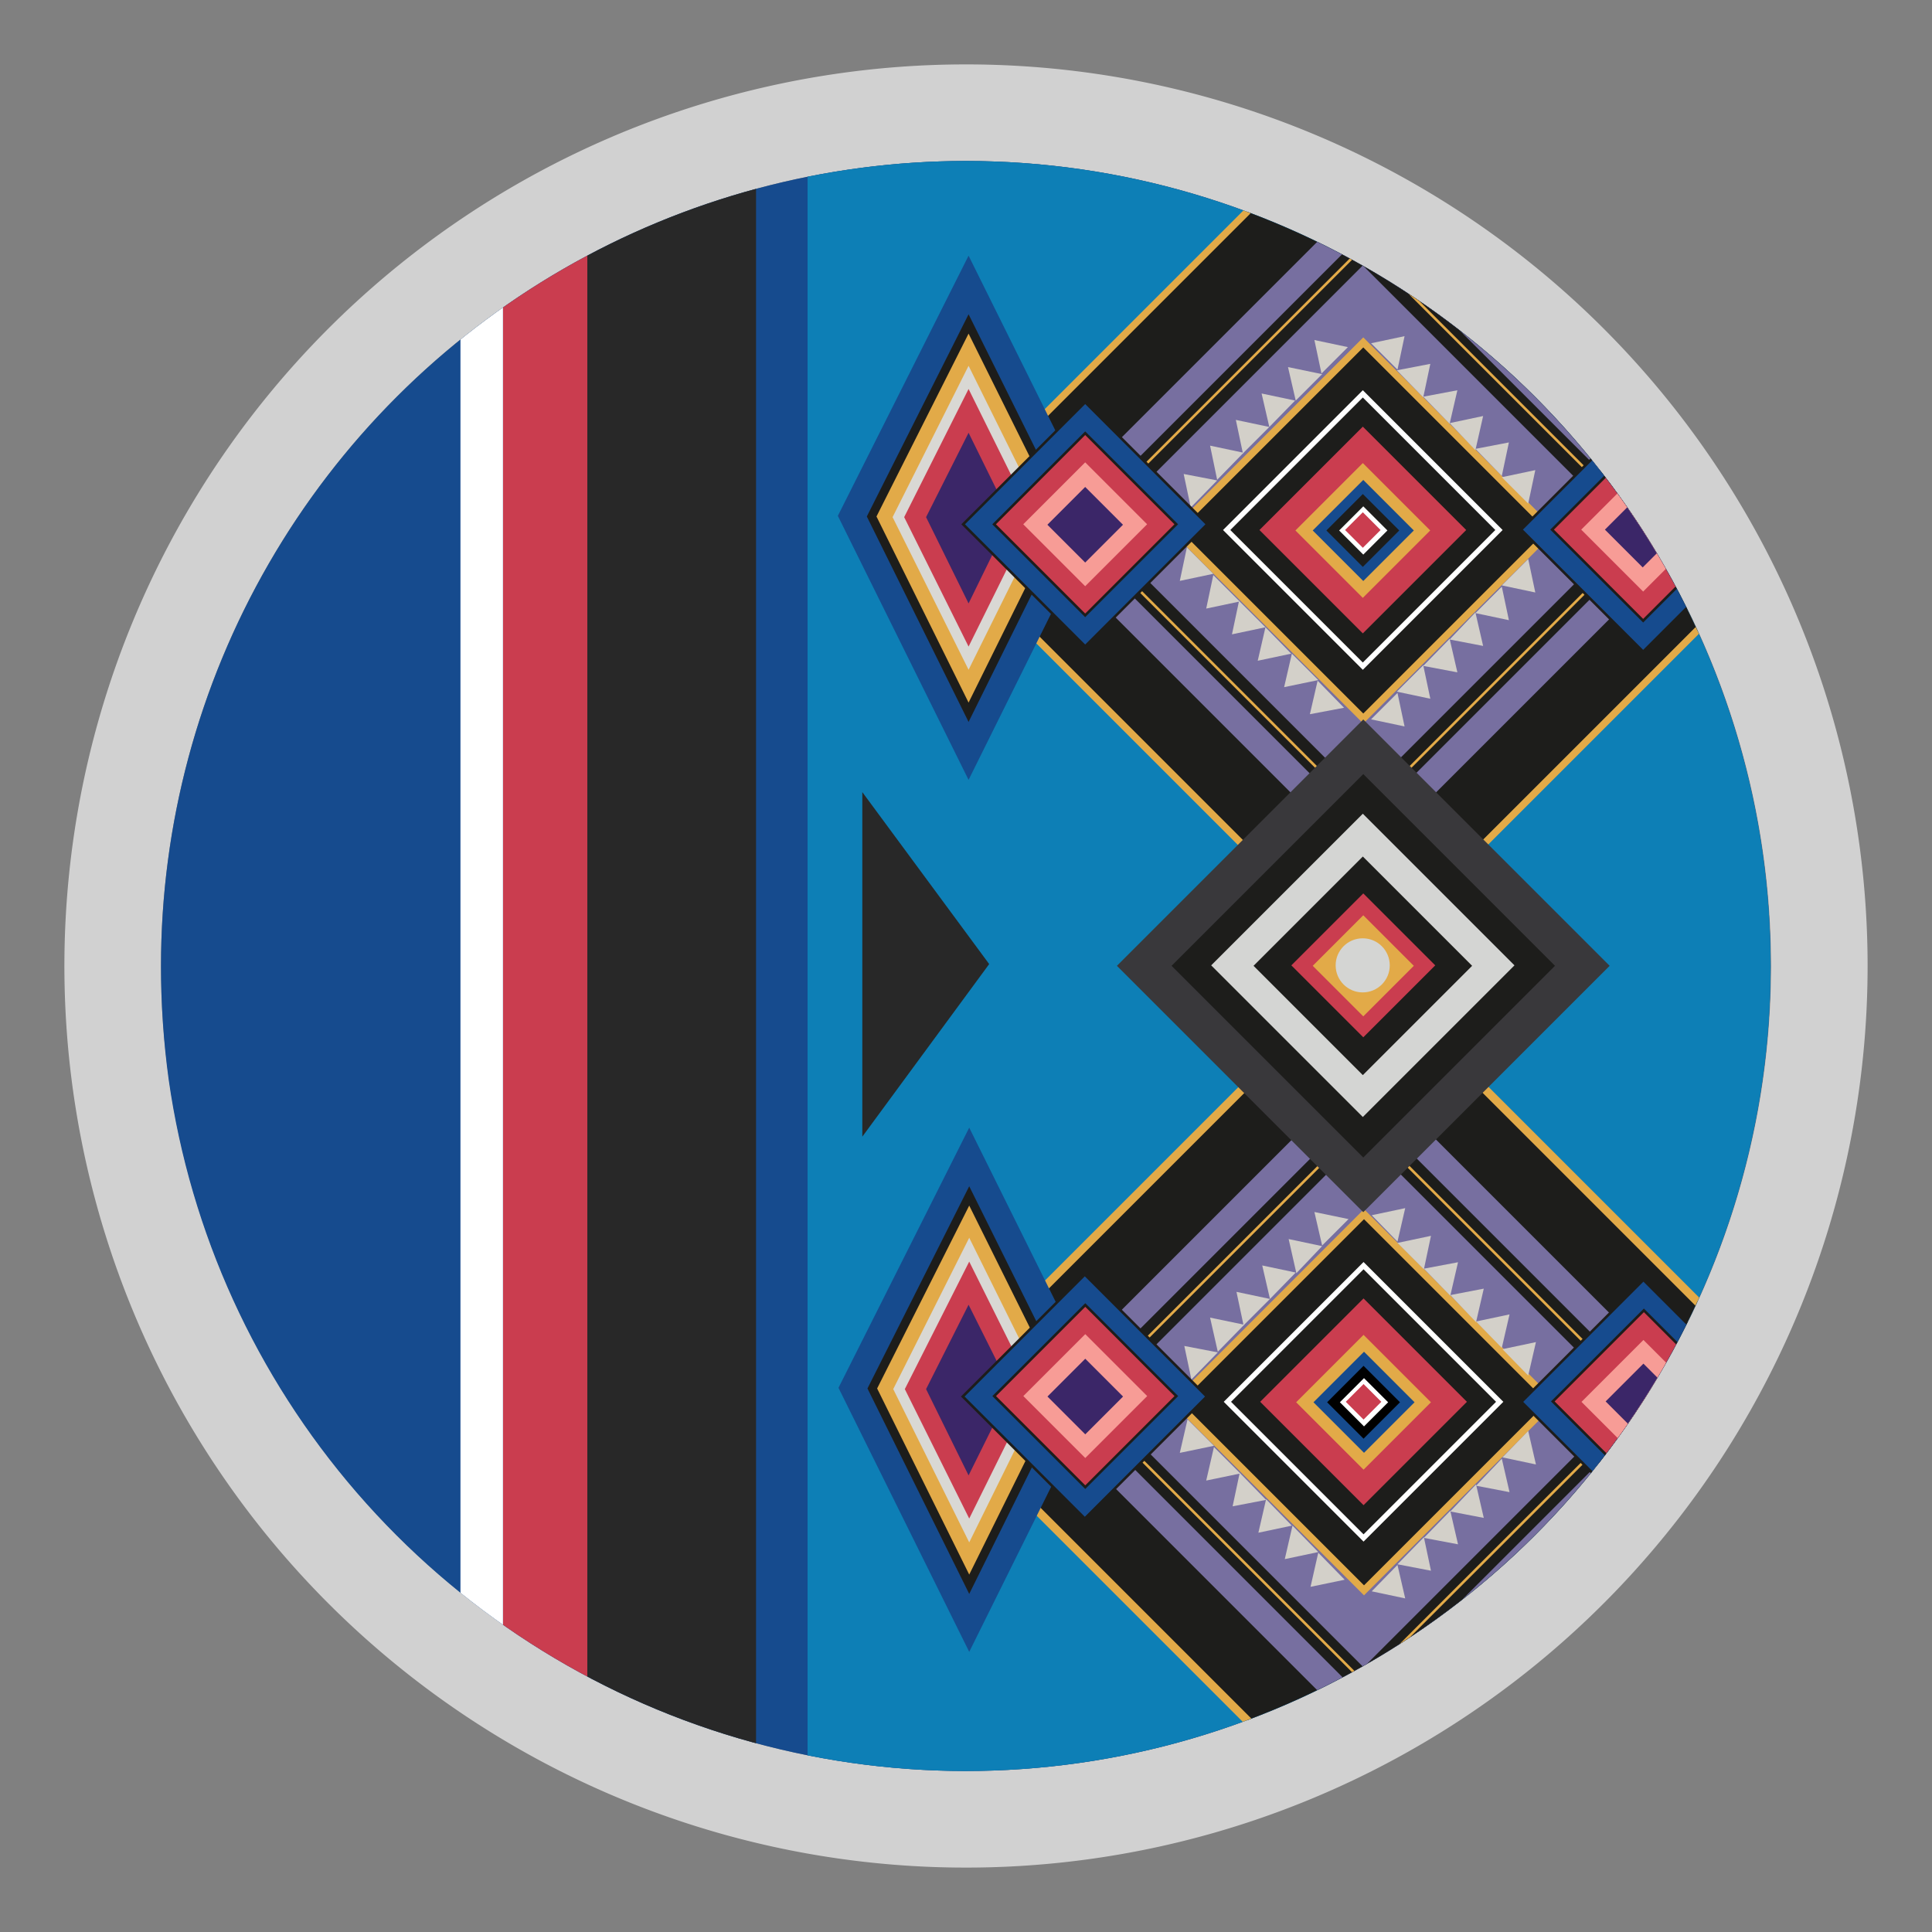 <svg id="Livello_1" data-name="Livello 1" xmlns="http://www.w3.org/2000/svg" xmlns:xlink="http://www.w3.org/1999/xlink" viewBox="0 0 30 30"><rect x="0" y="0" width="30" height="30" fill="#808080" stroke="none"/><defs><style>.cls-1,.cls-18,.cls-25{fill:none;}.cls-2{fill:#d1d1d1;}.cls-3{clip-path:url(#clip-path);}.cls-19,.cls-22,.cls-4{fill:#164b8e;}.cls-20,.cls-23,.cls-5{fill:#ca3d4f;}.cls-6{fill:#282828;}.cls-7{fill:#fff;}.cls-8{fill:#0d7fb6;}.cls-11,.cls-12,.cls-17,.cls-9{fill:#1d1d1b;}.cls-17,.cls-18,.cls-25,.cls-9{stroke:#e2aa48;}.cls-12,.cls-17,.cls-18,.cls-19,.cls-20,.cls-22,.cls-23,.cls-25,.cls-9{stroke-miterlimit:10;}.cls-9{stroke-width:0.11px;}.cls-10{fill:#776fa0;}.cls-12{stroke:#fff;stroke-width:0.08px;}.cls-13{fill:#e2aa48;}.cls-14{fill:#d9d8d4;}.cls-15{fill:#3b2668;}.cls-16{fill:#d3d0c9;}.cls-17{stroke-width:0.13px;}.cls-18{stroke-width:0.04px;}.cls-19,.cls-20,.cls-22,.cls-23{stroke:#1d1d1b;}.cls-19,.cls-20{stroke-width:0.04px;}.cls-21{fill:#f79c96;}.cls-22,.cls-23{stroke-width:0.04px;}.cls-24{fill:#d4d5d3;}.cls-25{stroke-width:0.04px;}.cls-26{fill:#39383b;}</style><clipPath id="clip-path"><path class="cls-1" d="M15,2.5A12.5,12.5,0,1,1,2.62,16.77,12.94,12.94,0,0,1,2.5,15,12.5,12.5,0,0,1,15,2.5Z"/></clipPath></defs><path class="cls-2" d="M15,2.5A12.5,12.5,0,1,1,2.5,15,12.5,12.5,0,0,1,15,2.5M15,1A14,14,0,1,0,29,15,14,14,0,0,0,15,1Z"/><g class="cls-3"><path class="cls-4" d="M15,2.5A12.5,12.5,0,1,1,2.62,16.77,12.94,12.94,0,0,1,2.5,15,12.5,12.5,0,0,1,15,2.5Z"/><rect class="cls-5" x="7.81" y="1.82" width="1.31" height="26.36"/><rect class="cls-6" x="9.12" y="1.82" width="2.62" height="26.36"/><rect class="cls-7" x="7.15" y="1.82" width="0.66" height="26.36"/><rect class="cls-8" x="12.54" y="1.82" width="16.78" height="26.36"/><rect class="cls-9" x="16.39" y="3.46" width="9.54" height="9.54" transform="translate(0.38 17.38) rotate(-45)"/><rect class="cls-10" x="17.49" y="4.56" width="7.35" height="7.35" transform="translate(0.38 17.38) rotate(-45)"/><rect class="cls-11" x="17.91" y="4.97" width="6.51" height="6.51" transform="translate(0.38 17.38) rotate(-45)"/><rect class="cls-10" x="18.25" y="5.32" width="5.82" height="5.82" transform="translate(0.38 17.38) rotate(-45)"/><rect class="cls-9" x="19.1" y="6.17" width="4.13" height="4.13" transform="translate(0.38 17.38) rotate(-45)"/><rect class="cls-12" x="19.67" y="6.73" width="2.99" height="2.99" transform="translate(0.38 17.38) rotate(-45)"/><rect class="cls-5" x="20.03" y="7.09" width="2.27" height="2.27" transform="translate(0.38 17.38) rotate(-45)"/><rect class="cls-13" x="20.42" y="7.49" width="1.48" height="1.48" transform="translate(0.38 17.38) rotate(-45)"/><rect class="cls-4" x="20.61" y="7.68" width="1.11" height="1.11" transform="translate(0.38 17.38) rotate(-45)"/><rect class="cls-11" x="20.76" y="7.83" width="0.8" height="0.8" transform="translate(0.38 17.38) rotate(-45)"/><rect class="cls-7" x="20.9" y="7.97" width="0.53" height="0.53" transform="translate(0.38 17.38) rotate(-45)"/><rect class="cls-5" x="20.97" y="8.03" width="0.39" height="0.39" transform="translate(0.38 17.38) rotate(-45)"/><polygon class="cls-4" points="15.04 3.97 13.01 8.01 15.04 12.11 17.06 8.04 15.04 3.97"/><polygon class="cls-11" points="15.04 4.88 13.46 8.02 15.04 11.21 16.61 8.04 15.04 4.88"/><polygon class="cls-13" points="15.04 5.18 13.61 8.02 15.04 10.91 16.46 8.04 15.04 5.18"/><polygon class="cls-14" points="15.04 5.68 13.86 8.03 15.04 10.4 16.21 8.04 15.04 5.68"/><polygon class="cls-5" points="15.04 6.04 14.04 8.03 15.04 10.04 16.03 8.04 15.04 6.04"/><polygon class="cls-15" points="15.04 6.72 14.38 8.03 15.04 9.37 15.69 8.04 15.04 6.72"/><polygon class="cls-16" points="18.9 7.46 18.49 7.88 18.38 7.36 18.9 7.46"/><polygon class="cls-16" points="19.31 7.03 18.9 7.45 18.79 6.92 19.31 7.03"/><polygon class="cls-16" points="19.71 6.63 19.3 7.04 19.19 6.52 19.71 6.63"/><polygon class="cls-16" points="20.11 6.22 19.71 6.63 19.59 6.11 20.11 6.22"/><polygon class="cls-16" points="20.53 5.81 20.12 6.22 20 5.7 20.53 5.81"/><polygon class="cls-16" points="20.93 5.39 20.52 5.8 20.41 5.28 20.93 5.39"/><polygon class="cls-16" points="23.32 7.41 23.73 7.82 23.84 7.3 23.32 7.41"/><polygon class="cls-16" points="22.91 6.97 23.32 7.39 23.43 6.87 22.91 6.97"/><polygon class="cls-16" points="22.51 6.57 22.91 6.99 23.03 6.46 22.51 6.57"/><polygon class="cls-16" points="22.1 6.16 22.51 6.58 22.63 6.06 22.1 6.16"/><polygon class="cls-16" points="21.69 5.75 22.1 6.17 22.21 5.65 21.69 5.75"/><polygon class="cls-16" points="21.29 5.33 21.7 5.74 21.81 5.22 21.29 5.33"/><polygon class="cls-16" points="18.84 8.91 18.43 8.5 18.32 9.02 18.84 8.91"/><polygon class="cls-16" points="19.25 9.34 18.84 8.93 18.73 9.45 19.25 9.34"/><polygon class="cls-16" points="19.65 9.74 19.24 9.33 19.13 9.85 19.65 9.74"/><polygon class="cls-16" points="20.05 10.15 19.65 9.74 19.53 10.26 20.05 10.15"/><polygon class="cls-16" points="20.47 10.56 20.06 10.15 19.94 10.67 20.47 10.56"/><polygon class="cls-16" points="20.87 10.99 20.46 10.57 20.34 11.09 20.87 10.99"/><polygon class="cls-16" points="23.32 9.09 23.73 8.68 23.84 9.2 23.32 9.09"/><polygon class="cls-16" points="22.91 9.52 23.32 9.11 23.43 9.63 22.91 9.52"/><polygon class="cls-16" points="22.51 9.93 22.91 9.51 23.03 10.03 22.51 9.93"/><polygon class="cls-16" points="22.1 10.34 22.51 9.92 22.63 10.44 22.1 10.34"/><polygon class="cls-16" points="21.69 10.74 22.1 10.33 22.21 10.85 21.69 10.74"/><polygon class="cls-16" points="21.29 11.17 21.7 10.76 21.81 11.28 21.29 11.17"/><rect class="cls-17" x="16.4" y="17" width="9.54" height="9.54" transform="translate(-9.19 21.35) rotate(-45)"/><rect class="cls-10" x="17.5" y="18.1" width="7.35" height="7.35" transform="translate(-9.19 21.35) rotate(-45)"/><rect class="cls-11" x="17.92" y="18.51" width="6.51" height="6.51" transform="translate(-9.19 21.35) rotate(-45)"/><rect class="cls-18" x="18.1" y="18.69" width="6.15" height="6.15" transform="translate(-9.19 21.35) rotate(-45)"/><rect class="cls-10" x="18.26" y="18.86" width="5.82" height="5.82" transform="translate(-9.19 21.35) rotate(-45)"/><rect class="cls-9" x="19.11" y="19.71" width="4.13" height="4.13" transform="translate(-9.19 21.35) rotate(-45)"/><rect class="cls-12" x="19.68" y="20.27" width="2.99" height="2.99" transform="translate(-9.19 21.35) rotate(-45)"/><rect class="cls-5" x="20.04" y="20.63" width="2.27" height="2.27" transform="translate(-9.19 21.35) rotate(-45)"/><rect class="cls-13" x="20.43" y="21.03" width="1.48" height="1.48" transform="translate(-9.19 21.35) rotate(-45)"/><rect class="cls-4" x="20.62" y="21.22" width="1.11" height="1.11" transform="translate(-9.19 21.35) rotate(-45)"/><rect x="20.77" y="21.37" width="0.8" height="0.8" transform="translate(-9.19 21.35) rotate(-45)"/><rect class="cls-7" x="20.91" y="21.51" width="0.53" height="0.53" transform="translate(-9.19 21.35) rotate(-45)"/><rect class="cls-5" x="20.98" y="21.57" width="0.39" height="0.39" transform="translate(-9.19 21.35) rotate(-45)"/><polygon class="cls-4" points="15.05 17.51 13.02 21.55 15.05 25.65 17.07 21.58 15.05 17.51"/><polygon class="cls-11" points="15.05 18.42 13.47 21.56 15.05 24.75 16.62 21.58 15.05 18.42"/><polygon class="cls-13" points="15.05 18.72 13.62 21.56 15.05 24.45 16.47 21.58 15.05 18.72"/><polygon class="cls-14" points="15.05 19.22 13.87 21.57 15.05 23.95 16.22 21.58 15.05 19.22"/><polygon class="cls-5" points="15.05 19.59 14.05 21.57 15.05 23.58 16.04 21.58 15.05 19.59"/><polygon class="cls-15" points="15.04 20.26 14.38 21.57 15.04 22.91 15.7 21.58 15.04 20.26"/><rect class="cls-19" x="15.51" y="20.34" width="2.68" height="2.68" transform="translate(-10.4 18.27) rotate(-45)"/><rect class="cls-20" x="15.86" y="20.68" width="2" height="2" transform="translate(-10.4 18.27) rotate(-45)"/><rect class="cls-21" x="16.18" y="21" width="1.36" height="1.36" transform="translate(-10.4 18.27) rotate(-45)"/><rect class="cls-15" x="16.44" y="21.27" width="0.83" height="0.83" transform="translate(-10.4 18.27) rotate(-45)"/><rect class="cls-22" x="24.18" y="20.43" width="2.68" height="2.68" transform="translate(-7.92 24.42) rotate(-45)"/><rect class="cls-23" x="24.53" y="20.77" width="2" height="2" transform="translate(-7.92 24.42) rotate(-45)"/><rect class="cls-21" x="24.84" y="21.09" width="1.36" height="1.36" transform="translate(-7.92 24.42) rotate(-45)"/><rect class="cls-15" x="25.11" y="21.35" width="0.83" height="0.83" transform="translate(-7.92 24.42) rotate(-45)"/><polygon class="cls-16" points="18.91 21 18.5 21.42 18.39 20.9 18.91 21"/><polygon class="cls-16" points="19.32 20.57 18.91 20.99 18.79 20.46 19.32 20.57"/><polygon class="cls-16" points="19.72 20.17 19.31 20.58 19.2 20.06 19.72 20.17"/><polygon class="cls-16" points="20.12 19.76 19.72 20.17 19.6 19.65 20.12 19.76"/><polygon class="cls-16" points="20.53 19.35 20.13 19.77 20.01 19.24 20.53 19.35"/><polygon class="cls-16" points="20.94 18.93 20.53 19.34 20.41 18.82 20.94 18.93"/><polygon class="cls-16" points="23.33 20.95 23.73 21.36 23.85 20.84 23.33 20.95"/><polygon class="cls-16" points="22.92 20.52 23.32 20.93 23.44 20.41 22.92 20.52"/><polygon class="cls-16" points="22.52 20.11 22.92 20.53 23.04 20.01 22.52 20.11"/><polygon class="cls-16" points="22.11 19.7 22.52 20.12 22.64 19.6 22.11 19.7"/><polygon class="cls-16" points="21.7 19.3 22.11 19.71 22.22 19.19 21.7 19.3"/><polygon class="cls-16" points="21.3 18.87 21.7 19.28 21.82 18.76 21.3 18.87"/><polygon class="cls-16" points="18.85 22.45 18.44 22.04 18.32 22.56 18.85 22.45"/><polygon class="cls-16" points="19.26 22.88 18.85 22.47 18.73 22.99 19.26 22.88"/><polygon class="cls-16" points="19.66 23.29 19.25 22.87 19.14 23.39 19.66 23.29"/><polygon class="cls-16" points="20.06 23.69 19.66 23.28 19.54 23.8 20.06 23.69"/><polygon class="cls-16" points="20.47 24.1 20.07 23.69 19.95 24.21 20.47 24.1"/><polygon class="cls-16" points="20.88 24.53 20.47 24.11 20.35 24.64 20.88 24.53"/><polygon class="cls-16" points="23.33 22.63 23.73 22.22 23.85 22.74 23.33 22.63"/><polygon class="cls-16" points="22.92 23.07 23.32 22.65 23.44 23.17 22.92 23.07"/><polygon class="cls-16" points="22.52 23.47 22.92 23.05 23.04 23.57 22.52 23.47"/><polygon class="cls-16" points="22.11 23.88 22.52 23.46 22.64 23.98 22.11 23.88"/><polygon class="cls-16" points="21.7 24.29 22.11 23.87 22.22 24.39 21.7 24.29"/><polygon class="cls-16" points="21.3 24.71 21.7 24.3 21.82 24.82 21.3 24.71"/><rect class="cls-24" x="19.5" y="13.32" width="3.33" height="3.33" transform="translate(-4.4 19.36) rotate(-45)"/><polygon class="cls-6" points="13.39 17.65 13.39 12.3 15.36 14.97 13.39 17.65"/><rect class="cls-25" x="18.05" y="5.12" width="6.23" height="6.23" transform="translate(0.38 17.38) rotate(-45)"/><rect class="cls-22" x="15.51" y="6.8" width="2.68" height="2.68" transform="translate(-0.82 14.3) rotate(-45)"/><rect class="cls-23" x="15.85" y="7.14" width="2" height="2" transform="translate(-0.82 14.3) rotate(-45)"/><rect class="cls-21" x="16.17" y="7.46" width="1.36" height="1.36" transform="translate(-0.82 14.3) rotate(-45)"/><rect class="cls-15" x="16.43" y="7.73" width="0.83" height="0.83" transform="translate(-0.82 14.3) rotate(-45)"/><rect class="cls-22" x="24.18" y="6.89" width="2.68" height="2.68" transform="translate(1.65 20.45) rotate(-45)"/><rect class="cls-23" x="24.52" y="7.23" width="2" height="2" transform="translate(1.65 20.45) rotate(-45)"/><rect class="cls-21" x="24.84" y="7.55" width="1.36" height="1.36" transform="translate(1.65 20.45) rotate(-45)"/><rect class="cls-15" x="25.1" y="7.81" width="0.83" height="0.83" transform="translate(1.65 20.45) rotate(-45)"/><rect class="cls-26" x="18.46" y="12.29" width="5.41" height="5.41" transform="translate(-4.4 19.36) rotate(-45)"/><rect class="cls-11" x="19.06" y="12.89" width="4.21" height="4.21" transform="translate(-4.4 19.36) rotate(-45)"/><rect class="cls-24" x="19.5" y="13.32" width="3.33" height="3.33" transform="translate(-4.4 19.36) rotate(-45)"/><rect class="cls-11" x="19.96" y="13.79" width="2.4" height="2.4" transform="translate(-4.4 19.36) rotate(-45)"/><rect class="cls-5" x="20.38" y="14.2" width="1.58" height="1.58" transform="translate(-4.4 19.36) rotate(-45)"/><rect class="cls-13" x="20.61" y="14.44" width="1.11" height="1.11" transform="translate(-4.4 19.36) rotate(-45)"/><circle class="cls-24" cx="21.16" cy="14.99" r="0.42"/></g></svg>